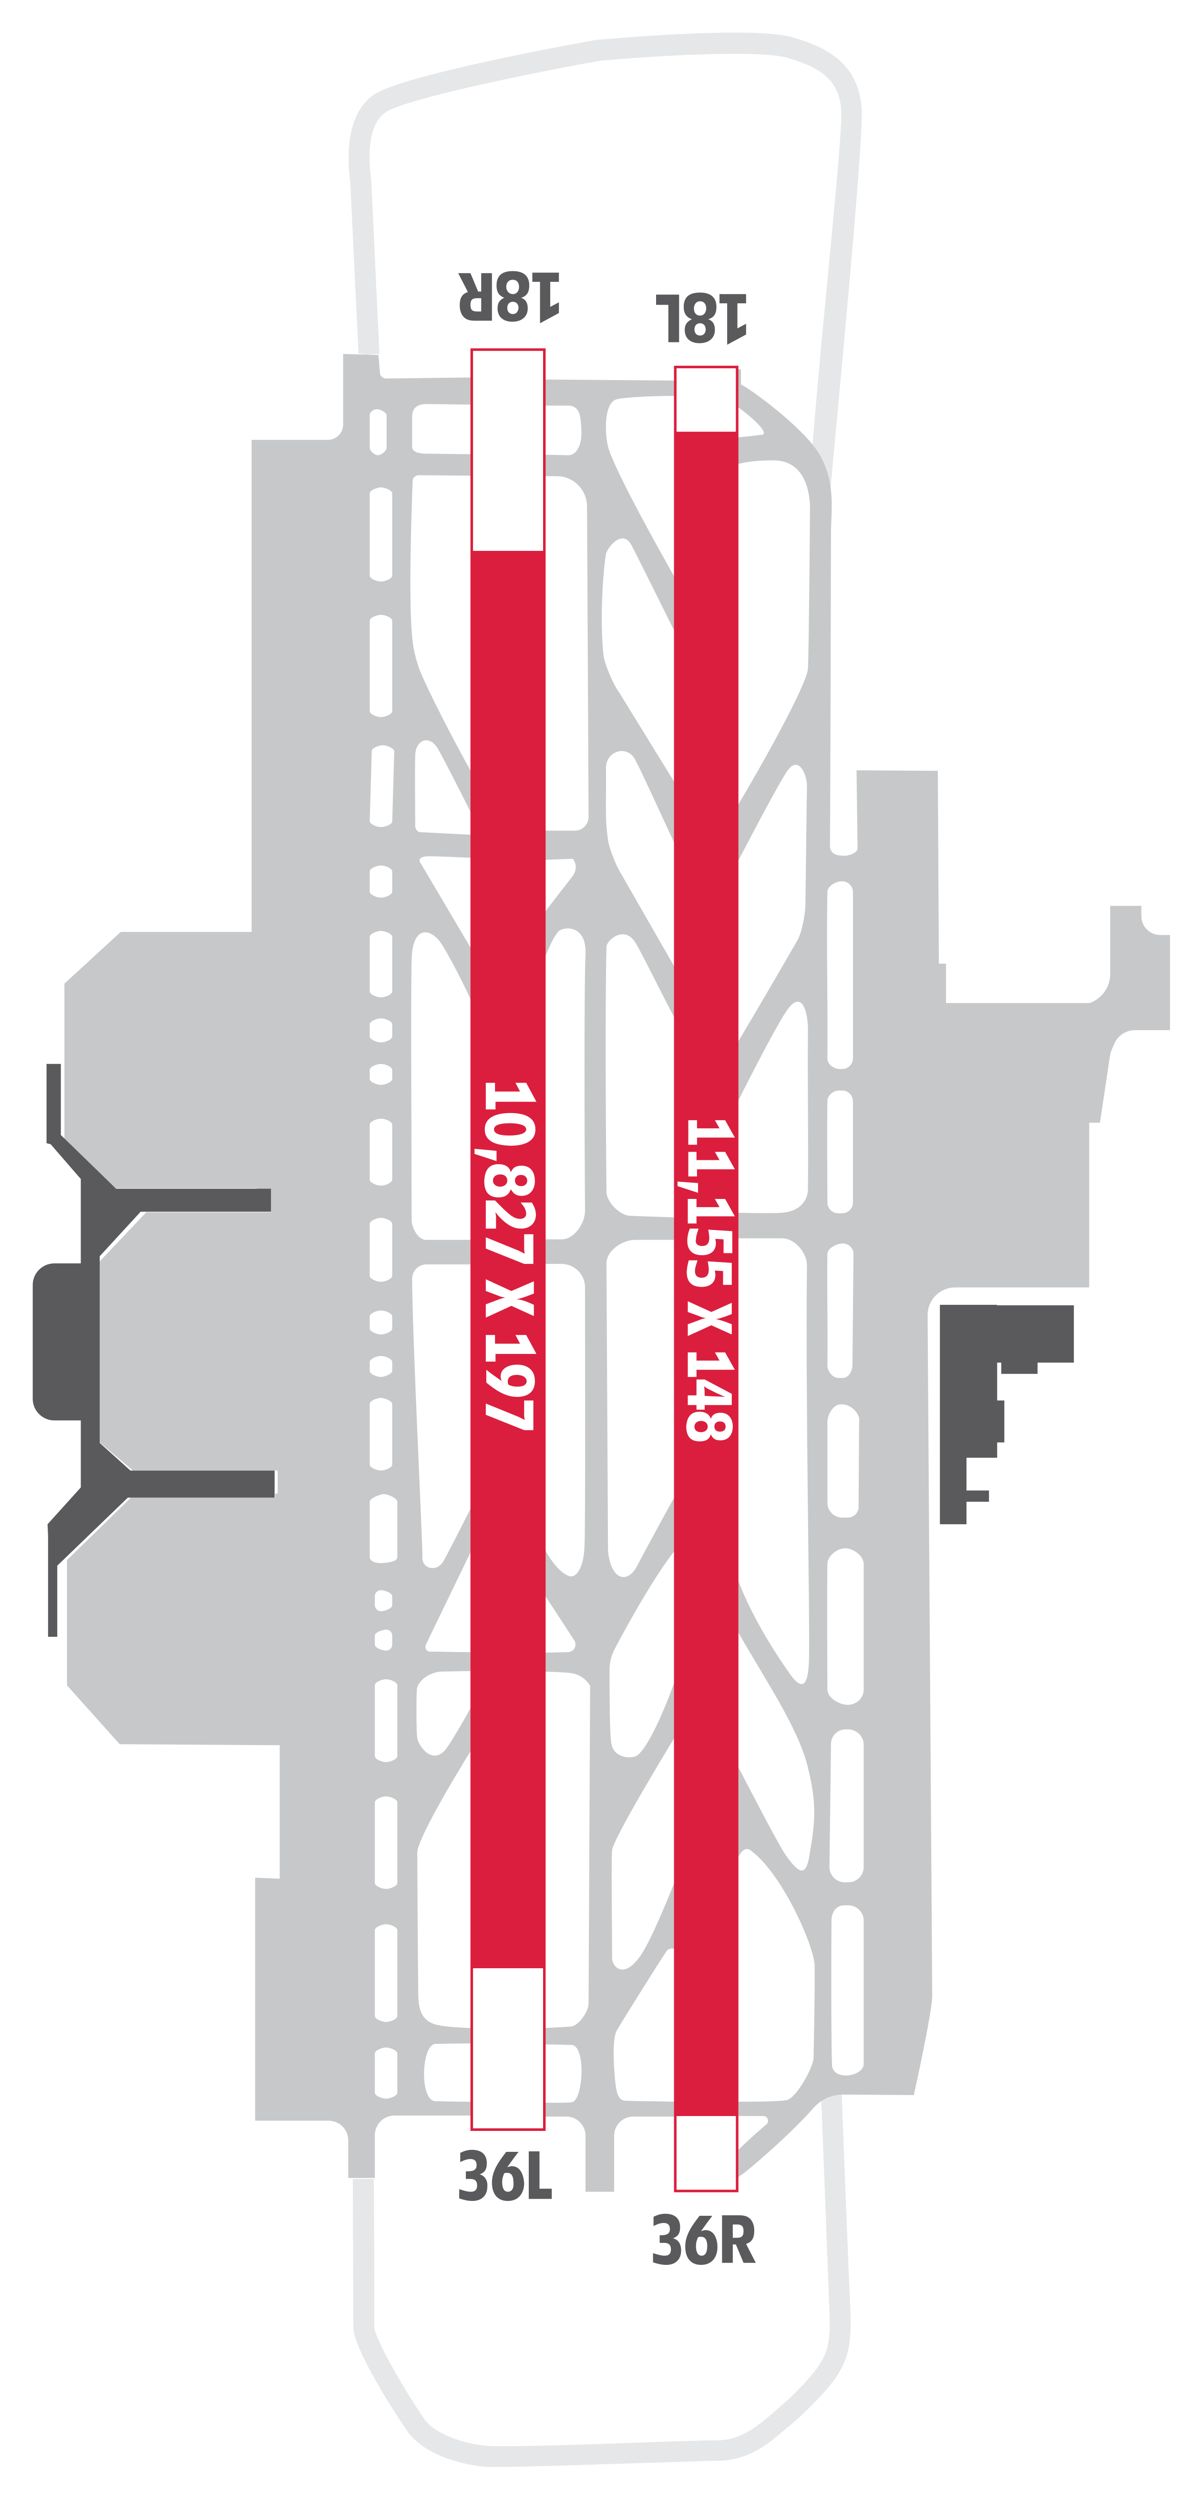 <?xml version="1.0" encoding="utf-8"?>
<!-- Generator: Adobe Illustrator 27.2.0, SVG Export Plug-In . SVG Version: 6.00 Build 0)  -->
<svg version="1.1" id="Layer_1" xmlns="http://www.w3.org/2000/svg" xmlns:xlink="http://www.w3.org/1999/xlink" x="0px" y="0px"
	 viewBox="0 0 233.1 488.8" enable-background="new 0 0 233.1 488.8" xml:space="preserve">
<path fill="#E6E7E8" d="M71.7,69.3l2.5-0.1l-1.6-33.8l0-0.3c0-0.1-1.8-10.2,2.9-13.2c4.1-2.6,27.2-7.4,41.7-10
	c8.3-0.8,30.8-2.3,36.8-0.6c7.2,2.1,10.1,4.8,10.5,10.2c0.4,4.4-3.6,40.3-5.6,65.4c0.5,0.6,0.9,1.2,1.3,1.8c1.4,2.4,2,4.8,2.2,7
	c1-11.5,6.6-68.6,6.1-74.6c-0.6-7.1-4.6-11.3-13.5-13.8c-7.9-2.3-37.1,0.4-38.3,0.5l-0.2,0c-3.8,0.7-37.1,6.7-43.2,10.6
	c-6.7,4.3-5,15.7-4.8,17.2l1.6,33.5L71.7,69.3z M158.1,97.5c0,0,0-0.1,0-0.1C158.1,97.5,158.1,97.5,158.1,97.5L158.1,97.5z
	 M164.6,409.4L164.6,409.4c-1.5,0-2.8,0.4-4,1.1c0.3,7.3,1.4,36.2,1.6,41.4c0.3,6.7-0.7,8.3-1.9,10.3c-1.2,2-5,6.1-8.3,8.8
	c-0.3,0.3-0.7,0.6-1,0.9c-2.9,2.4-6.1,5.2-10.8,5.2c-2.4,0-9.1,0.2-16.7,0.5c-11,0.4-24.6,0.8-27.8,0.6c-4.4-0.2-10.5-2.2-12.6-5.1
	c-3.6-5.1-9.9-16-9.9-18.1c0-2.6,0-21.2-0.1-29H69c0,7.8,0.1,26.4,0.1,29c0,4.5,9.3,18.6,10.7,20.5c3.3,4.6,11.2,6.6,15.7,6.8
	c0.5,0,1.2,0,2.1,0c5.2,0,16.2-0.4,26-0.7c7.6-0.2,14.2-0.5,16.6-0.5c6.2,0,10.2-3.4,13.4-6.2c0.3-0.3,0.7-0.6,1-0.8
	c3.2-2.7,7.5-7.1,9.2-9.8c1.7-2.8,2.8-5.2,2.5-12.6C166,446.2,164.8,414.4,164.6,409.4z"/>
<path fill="#C7C8C9" d="M226.9,182.8c-2,0-3.7-1.6-3.7-3.7v-2h-6.1v13.3c0,2.6-1.6,4.8-4,5.7h-28.1v-7.7h-1.4l-0.2-37.7l-15.9-0.1
	l0.2,15.2c0,1.2-2.3,1.5-2.3,1.5c-2.7,0.1-3.1-1-3.1-2.1c0.1-11.1,0.2-61,0.2-61.1c0-4,1-9.7-2.2-15.2c-3.2-5.5-14.6-13.6-15.4-13.7
	v-3l-0.6,0v7.4c2.6,1.8,6.3,5.2,4.7,5.4c-1.6,0.2-3.3,0.4-4.7,0.5v5.2c1.5-0.3,3.2-0.7,6.9-0.7c4.9,0,6.9,3.8,7.2,8.7
	c0,0.8-0.2,27.9-0.4,32c-0.2,3.3-9.9,20.4-13.7,26.7v11c3-5.7,8.4-16.1,9.9-18c2-2.5,3.6,0.9,3.6,3.3c-0.1,8.2-0.2,13.9-0.3,23.3
	c0,1-0.5,5-1.6,6.9c-2.3,4-8.1,14-11.6,19.8v11.6c3-5.9,8.1-15.9,9.9-18.2c2.7-3.4,3.8,0.8,3.8,4.3c-0.1,10.7,0.1,19.8,0,31.1
	c0,1.7-1.1,4.3-5.1,4.6c-1.3,0.1-4.5,0.1-8.6,0v5c4,0,7.8,0,8.6,0c2.8,0,4.9,3.2,4.9,5.1c-0.3,27.2,0.6,68.4,0.4,77.4
	c-0.1,3.1-0.6,7.1-3.7,2.7c-3.4-4.8-7.5-11.4-10.1-18.2v10.1c5.3,9.3,11.6,18.5,13.5,26c1.9,7.5,1.5,11,0.4,17.5
	c-0.7,4.4-2.1,3.5-4.5,0.2c-1.5-2.1-6.6-12-9.4-17.4V363c0.6-1.1,1.4-1.9,2.3-1.3c6,4.2,12.4,18.4,12.6,22.5
	c0.1,4.1-0.2,17.6-0.2,18.1c0,1.7-3.1,7.4-5,8.2c-0.6,0.3-4.6,0.4-9.7,0.4v2.8l4.9,0c0.8,0,1.2,1,0.6,1.6c-2,1.7-4.3,3.8-5.5,5v5.3
	l1.3-0.9c0,0,8.2-6.7,13.4-12.6c1.5-1.7,3.6-2.6,5.8-2.6l13.8,0.1c0,0,3.6-16.1,3.6-19.5l-0.9-133c0-3,2.4-5.4,5.4-5.4H213v-32.2
	h2.1l1.9-12.7c0.1-0.6,0.2-1.2,0.5-1.8l0.3-0.7c0.7-1.8,2.3-2.9,4.2-2.9h6.8v-18.6H226.9z M168,277.8l-0.1,16.8c0,1.2-1,2.1-2.1,2.1
	h-1.1c-1.6,0-2.9-1.3-2.9-2.9c0-4.6,0-12.4,0-15.8c0-1.3,1-3.2,2.3-3.4C166.5,274.2,168.3,276.7,168,277.8z M161.8,174.4
	c0-1.2,1.7-2.1,2.8-2.1h0.1c1.2,0,2.1,1,2.1,2.1v32.5c0,1.2-1,2.1-2.1,2.1h-0.5c-1.2,0-2.5-1-2.4-2.2
	C161.9,195.3,161.6,184.8,161.8,174.4z M161.8,215.3c0-1.2,1.2-2.1,2.3-2.1h0.6c1.2,0,2.1,1,2.1,2.1v19.8c0,1.2-1,2.1-2.1,2.1h-0.8
	c-1.2,0-2.1-1-2.1-2.1C161.8,228.9,161.7,221.3,161.8,215.3z M161.8,245.2c0-1.2,1.9-2.1,3-2.1c1.1,0,2.1,0.9,2.1,2l-0.2,21.7
	c0,1.2-0.7,2.6-1.9,2.6l-0.8,0c-1.2,0-2.2-1.3-2.2-2.5C161.9,259.3,161.7,252.8,161.8,245.2z M161.8,305.8c0-1.6,1.9-3.1,3.5-3.1
	c1.6,0,3.6,1.5,3.6,3.1v24.5c0,1.7-1.4,3-3.1,3l-0.2,0c-1.6-0.1-3.8-1.4-3.8-3C161.8,325,161.7,313.3,161.8,305.8z M162.5,341
	c0-1.7,1.4-3,3.1-2.9l0.4,0c1.6,0.1,2.9,1.4,2.9,3v23.9c0,1.6-1.3,3-3,3h-0.7c-1.7,0-3-1.4-3-3C162.3,358.1,162.4,349.5,162.5,341z
	 M162.7,403.7c-0.1-2-0.2-13-0.1-28.2c0-1.6,0.9-3,2.5-3h0.8c1.6,0,3,1.3,3,3l0,28.2C168.5,406.1,162.8,406.8,162.7,403.7z
	 M92.1,73.8L75.5,74c-0.6,0-1.2-0.5-1.2-1.1L74,69.4l-6.9-0.2V83c0,1.7-1.4,3-3,3H49.2v96.2H23.6l-11,10.1v30.4l3.8,3.7l6.2,5.9
	h27.6v0.2H53v4.5H28.6l-9.1,9.6V282l6.5,5.5h27.8v0h0.5v4.5h-0.5v0.8H25.6L13.1,305v24.5L23.4,341l31.3,0.2v26.1l-4.8-0.2v47.5h14.3
	c2.2,0,3.9,1.7,3.9,3.9v7.3h5.2v-8.3c0-2.2,1.7-3.9,3.9-3.9l15,0v-2.7c-3.4,0-6.1-0.1-7.1-0.1c-3.1-0.2-2.7-11,0-11.2
	c0.9,0,3.6-0.1,7.1-0.1v-3c-2.3-0.1-4.4-0.2-6.1-0.5c-3.2-0.5-4.2-2.4-4.3-5.7c-0.1-8.3-0.2-25.6-0.2-28.1c0-2.5,6.9-14.2,10.6-20.1
	v-8.5c-1.4,2.6-3.2,5.7-4.6,7.8c-2.8,4.3-5.8-0.1-6-1.6c-0.2-1.3-0.2-6.9-0.1-9.2c0-2.1,2.7-3.7,4.8-3.8c1.6,0,3.7-0.1,5.9-0.1V323
	c-3.4,0-6.4-0.1-8.1-0.1c-0.7,0-1.1-0.7-0.8-1.4l8.9-18.4v-8.5c-2.4,4.7-4.9,9.7-5.6,10.8c-1.3,2-4.1,1.3-4-1c0.1-2-2-43.3-2-54.4
	c0-1.5,1.2-2.8,2.8-2.8h8.8v-4.8h-8.9c-1.5,0-2.7-2.2-2.8-3.7c0-10.4-0.2-45.9,0-51.2c0.2-6.2,3.2-6.1,5.3-3.7
	c1.1,1.3,4,6.8,6.3,11.7v-10.1L82.4,169c0,0-1.4-1.6,1.5-1.6c1.9,0,5.6,0.2,8.3,0.3v-4.5l-9.9-0.5c-0.6,0-1.1-0.5-1.1-1.2
	c0-3-0.1-11,0-14c0.2-3,2.9-3.9,4.5-1c1.4,2.5,4.5,8.6,6.5,12.6V151c-3.9-7-8.4-15.8-10-19.7c-0.6-1.4-1.4-4.4-1.5-5.9
	c-0.9-7-0.2-26.5,0-31.4c0-0.6,0.6-1.1,1.2-1.1L92.2,93v-4.2l-8.4-0.1c-0.6,0-3,0.1-3.2-1.2v-6.3c0.2-2.4,2.5-2.2,3.2-2.2l8.4,0.1
	v-8.4h-0.1V73.8z M77.1,146.9l-0.4,13.7c0,0.6-1.5,1.1-2.2,1.1h0c-0.7,0-2.2-0.5-2.2-1.2l0.4-13.7c0-0.6,1.5-1.1,2.2-1.1
	C75.6,145.7,77.1,146.3,77.1,146.9z M72.3,81.2c0-0.7,0.8-1.2,1.4-1.2s1.9,0.6,1.9,1.2v6.3c0,0.7-1.1,1.5-1.7,1.5s-1.6-0.8-1.6-1.5
	V81.2z M72.3,96.5c0-0.7,1.5-1.2,2.2-1.2s2.2,0.5,2.2,1.2v16c0,0.7-1.5,1.2-2.2,1.2s-2.2-0.5-2.2-1.2V96.5z M72.3,121.4
	c0-0.7,1.5-1.2,2.2-1.2h0c0.7,0,2.2,0.5,2.2,1.2v17.6c0,0.7-1.5,1.2-2.2,1.2h0c-0.7,0-2.2-0.5-2.2-1.2V121.4z M72.3,170.4
	c0-0.7,1.5-1.2,2.2-1.2h0c0.7,0,2.2,0.5,2.2,1.2v3.9c0,0.7-1.5,1.2-2.2,1.2h0c-0.7,0-2.2-0.5-2.2-1.2V170.4z M72.3,183.2
	c0-0.7,1.5-1.2,2.2-1.2h0c0.7,0,2.2,0.5,2.2,1.2v10.6c0,0.7-1.5,1.2-2.2,1.2h0c-0.7,0-2.2-0.5-2.2-1.2V183.2z M72.3,200.3
	c0-0.7,1.5-1.2,2.2-1.2h0c0.7,0,2.2,0.5,2.2,1.2v2.3c0,0.7-1.5,1.2-2.2,1.2h0c-0.7,0-2.2-0.5-2.2-1.2V200.3z M72.3,209.2
	c0-0.7,1.5-1.2,2.2-1.2h0c0.7,0,2.2,0.5,2.2,1.2v1.7c0,0.7-1.5,1.2-2.2,1.2h0c-0.7,0-2.2-0.5-2.2-1.2V209.2z M72.3,219.9
	c0-0.7,1.5-1.2,2.2-1.2h0c0.7,0,2.2,0.5,2.2,1.2v10.7c0,0.7-1.5,1.2-2.2,1.2h0c-0.7,0-2.2-0.5-2.2-1.2L72.3,219.9z M74.5,269.2
	c-0.7,0-2.2-0.5-2.2-1.2v-1.7c0-0.7,1.5-1.2,2.2-1.2s2.2,0.5,2.2,1.2v1.7C76.7,268.6,75.2,269.2,74.5,269.2z M76.7,274.5v11.8
	c0,0.7-1.5,1.2-2.2,1.2s-2.2-0.5-2.2-1.2v-11.8c0-0.7,1.5-1.2,2.2-1.2S76.7,273.9,76.7,274.5z M74.5,260.9c-0.7,0-2.2-0.5-2.2-1.2
	v-2.3c0-0.7,1.5-1.2,2.2-1.2s2.2,0.5,2.2,1.2v2.3C76.7,260.4,75.2,260.9,74.5,260.9z M74.5,250.6c-0.7,0-2.2-0.5-2.2-1.2v-10.1
	c0-0.7,1.5-1.2,2.2-1.2s2.2,0.5,2.2,1.2v10.1C76.7,250.1,75.2,250.6,74.5,250.6z M77.7,409.1c0,0.7-1.5,1.2-2.2,1.2
	s-2.2-0.5-2.2-1.2v-7.6c0-0.7,1.5-1.2,2.2-1.2s2.2,0.5,2.2,1.2V409.1z M77.7,394.1c0,0.7-1.5,1.2-2.2,1.2s-2.2-0.5-2.2-1.2v-16.7
	c0-0.7,1.5-1.2,2.2-1.2s2.2,0.5,2.2,1.2V394.1z M77.7,368.1c0,0.7-1.5,1.2-2.2,1.2s-2.2-0.5-2.2-1.2c0,0,0-12,0-15.7
	c0-0.7,1.5-1.2,2.2-1.2s2.2,0.5,2.2,1.2C77.7,356.1,77.7,368.1,77.7,368.1z M77.7,343.3c0,0.7-1.5,1.2-2.2,1.2s-2.2-0.5-2.2-1.2
	v-13.8c0-0.7,1.5-1.2,2.2-1.2s2.2,0.5,2.2,1.2V343.3z M75.5,318.6c0.7,0,1.2,0.5,1.2,1.2v1.7c0,0.7-0.5,1.2-1.2,1.2
	s-2.2-0.5-2.2-1.2v-1.7C73.3,319.1,74.9,318.6,75.5,318.6z M73.3,313.8v-1.7c0-0.7,0.5-1.2,1.2-1.2s2.2,0.5,2.2,1.2v1.7
	c0,0.7-1.5,1.2-2.2,1.2S73.3,314.4,73.3,313.8z M77.7,304.4c0,0.7-1,1.1-3.2,1.2c-1.4,0-2.2-0.5-2.2-1.2v-10.8
	c0-0.7,2.1-1.5,2.8-1.5s2.6,0.8,2.6,1.5V304.4z M106.6,70.7h-0.2v8.6l4.7,0c1.9,0,2.4,1.5,2.5,3.4l0.1,1.6c0.1,2-0.6,4.7-2.6,4.7
	l-4.6-0.1v4.2l2.4,0c3.3,0,5.9,2.7,5.9,6l0.3,60.6c0,1.5-1.2,2.7-2.7,2.7l-6,0v5.7c2.6-0.1,5.6-0.2,5.6-0.2s1.4,1.5-0.1,3.5
	c-1.5,1.9-3.5,4.5-5.5,7.1v9.1c0.9-2.2,1.7-4.2,2.8-5.5c0.8-0.9,5.6-1.6,5.3,4.6c-0.3,5.1-0.2,37.7-0.1,50c0,2.5-2.1,5.6-4.6,5.6
	h-3.4v4.8h3.4c2.5,0,4.6,2,4.6,4.6c0,12.4,0.1,47.1-0.1,50.5c-0.1,4.2-1.6,6.5-3.1,5.9c-1.8-0.7-3.5-3-4.9-5.6v9l6,9.2
	c0.6,1,0,2.2-1.2,2.3c-1.3,0-2.9,0.1-4.8,0.1v3.7c2.1,0.1,3.9,0.1,5.3,0.3c2.7,0.3,3.8,2.5,3.8,2.5l-0.3,62.1c0,1.5-1.9,4.4-3.5,4.5
	c-1.3,0.1-3.1,0.2-5.3,0.3v3.2c2.7,0,4.7,0.1,5.5,0.1c2.9,0.2,2.2,11,0,11.2c-0.6,0.1-2.7,0.1-5.5,0.1v2.7l4.5,0
	c2,0,3.7,1.7,3.7,3.7v11h5.6v-11c0-2,1.7-3.7,3.7-3.7l8.2,0v-2.9c-3.9-0.1-7.5-0.1-9.7-0.2c-1.6,0-1.8-2.2-2-3.8
	c-0.3-3.2-0.6-8.2,0.3-9.9c1.5-2.6,8.7-14,9.7-15.5c0.4-0.6,1.1-0.6,1.7-0.5v-13.2c-2.2,5.4-5.1,12.4-7,14.9
	c-3.2,4.3-5.3,1.7-5.3,0.1c0-6.6-0.2-18.7,0-21.1c0.2-2.1,10-18.4,12.4-22.3v-11.1c-1.2,3.4-4.9,13-7.5,14.9
	c-0.9,0.7-4.8,0.7-5.1-2.7c-0.3-2.5-0.3-10.2-0.3-14.1c0-1.5,0.4-2.9,1.1-4.2c0,0,6.8-13,11.7-19.1v-10.6
	c-2.3,4.1-6.4,11.7-7.5,13.8c-1.7,3.2-5,2.9-5.6-3.1l-0.3-56.2c0-2.5,3.1-4.6,5.6-4.6c2.2,0,4.9,0,7.8,0v-4.4
	c-3.3-0.1-6.4-0.2-8.8-0.3c-2-0.1-4.6-2.7-4.6-4.7c-0.1-9.6-0.3-35.8,0-47.9c0-1.2,3.4-4.3,5.6-0.9c1.2,1.9,5,9.7,7.8,15v-10
	l-10.9-19c-0.7-1.2-1.8-4-2.1-5.4c-0.8-4.7-0.4-7.8-0.5-14.5c-0.1-3.5,4.1-4.8,5.7-1.8c1.1,2,5.2,11,7.8,16.6v-12l-10.9-17.7
	c-1.1-1.4-3-5.8-3.1-7.5c-0.6-5.6-0.3-14.5,0.5-19.6c0.2-1.1,3.2-5.1,5-1.7c1.3,2.5,6,12,8.5,17V113c-3.3-5.9-10.9-19.4-12.9-25
	c-0.8-2.2-1.3-9.5,1.7-10c1.5-0.3,6.3-0.6,11.2-0.6v-3l-25.5-0.2V70.7z"/>
<path fill="#5A5A5C" d="M89.9,59.7c0,0.8,0.2,1.7,0.8,2.3c0.6,0.6,1.4,0.7,2.2,0.7h3.3v-9.3h-2.1v3.6h-0.6c-0.5-1.2-1-2.4-1.5-3.6
	h-2.4l1.9,3.7C90.2,57.5,89.9,58.5,89.9,59.7z M93.3,58.3h0.8v2.6h-0.8c-1,0-1.3-0.4-1.3-1.3C92,58.6,92.4,58.3,93.3,58.3z
	 M93.8,425.1L93.8,425.1c1.1-0.4,1.4-1.1,1.4-2.2c0-1.8-1.2-2.6-2.9-2.6c-0.8,0-1.5,0.2-2.3,0.6v1.8c0.6-0.3,1.3-0.6,2-0.6
	c0.8,0,1.2,0.4,1.2,1.2c0,1.1-0.9,1.2-1.8,1.2h-0.3v1.5c1.1,0,2.2-0.2,2.2,1.3c0,0.8-0.4,1.2-1.2,1.2c-0.8,0-1.6-0.3-2.3-0.5v1.8
	c0.9,0.3,1.7,0.5,2.6,0.5c1.7,0,2.9-1,2.9-2.8C95.4,426.4,94.9,425.4,93.8,425.1z M130.7,66.9h2.1v-9.3h-4.5v2h2.4V66.9z M98.6,58.2
	L98.6,58.2c-1,0.5-1.3,1.1-1.3,2.1c0,1.8,1.3,2.6,2.9,2.6c1.7,0,3-0.9,3-2.6c0-1-0.3-1.7-1.3-2.1v0c1.2-0.3,1.6-1.2,1.6-2.4
	c0-2-1.3-2.8-3.2-2.8c-1.9,0-3.2,0.7-3.2,2.8C97.1,57,97.5,57.8,98.6,58.2z M100.3,61.4c-0.7,0-1.1-0.5-1.1-1.2
	c0-0.7,0.4-1.2,1.1-1.2s1.1,0.5,1.1,1.2C101.3,60.9,101,61.4,100.3,61.4z M100.3,54.7c0.8,0,1.2,0.6,1.2,1.4c0,0.7-0.4,1.4-1.2,1.4
	S99,56.8,99,56.1C99,55.3,99.4,54.7,100.3,54.7z M19.5,282.1v-36.5l8-8.7H53v-4.5H22.7l-10.8-10.5V208H9.1v15.5l0.8,0.2l5.9,6.8V247
	h-5.2c-2.3,0-4.2,1.9-4.2,4.2v22.3c0,2.3,1.9,4.2,4.2,4.2h5.2v13.1L9.3,298l0.1,2.3V320h1.8v-13.9l13.8-13.3h28.7v-5.3H25.5
	L19.5,282.1z M142.2,67.4l3.7-2v-2.1l-1.7,0.9v-4.9h1.7v-1.8h-5.2v1.8h1.5V67.4z M147.5,436.1c0-0.8-0.2-1.7-0.8-2.3
	c-0.6-0.6-1.4-0.7-2.2-0.7h-3.3v9.3h2.1v-3.6h0.6c0.5,1.2,1,2.4,1.5,3.6h2.4l-1.9-3.7C147.2,438.3,147.5,437.3,147.5,436.1z
	 M144.1,437.5h-0.8v-2.6h0.8c1,0,1.3,0.4,1.3,1.3C145.4,437.2,145,437.5,144.1,437.5z M138,436c-0.3,0-0.6,0.1-0.9,0.2l0,0
	c0.7-1,1.5-2.1,2.2-3h-2.5c-1.4,1.8-2.8,3.7-2.8,6c0,2,0.9,3.6,3.1,3.6c2.1,0,3.2-1.5,3.2-3.5C140.3,437.8,139.7,436,138,436z
	 M137.2,441c-0.9,0-1.1-1.1-1.1-1.8c0-0.7,0.1-1.1,0.4-1.8c0.2-0.1,0.4-0.1,0.6-0.1c1,0,1.2,1,1.2,1.8
	C138.3,440,138.1,441,137.2,441z M133.9,64.5c0,1.8,1.3,2.6,2.9,2.6c1.7,0,3-0.9,3-2.6c0-1-0.3-1.7-1.3-2.1v0
	c1.2-0.3,1.6-1.2,1.6-2.4c0-2-1.3-2.8-3.2-2.8c-1.9,0-3.2,0.7-3.2,2.8c0,1.1,0.4,2,1.6,2.4v0C134.3,62.9,133.9,63.5,133.9,64.5z
	 M136.9,65.6c-0.7,0-1.1-0.5-1.1-1.2c0-0.7,0.4-1.2,1.1-1.2s1.1,0.5,1.1,1.2C138,65.1,137.6,65.6,136.9,65.6z M136.9,58.9
	c0.8,0,1.2,0.6,1.2,1.4c0,0.7-0.4,1.4-1.2,1.4s-1.2-0.6-1.2-1.4C135.7,59.6,136.1,58.9,136.9,58.9z M195,255.1h-6h-5.2v11.2v7.4v8.2
	v3v13.1h5.2v-4.4h4.4v-2.2H189V285h6v-3h1.4v-8.2H195v-7.4h0.8v2.2h7.1v-2.2h7.1v-11.2H195z M100.1,423.5c-0.3,0-0.6,0.1-0.9,0.2
	l0,0c0.7-1,1.5-2.1,2.2-3H99c-1.4,1.8-2.8,3.7-2.8,6c0,2,0.9,3.6,3.1,3.6c2.1,0,3.2-1.5,3.2-3.5
	C102.4,425.3,101.8,423.5,100.1,423.5z M99.3,428.5c-0.9,0-1.1-1.1-1.1-1.8c0-0.7,0.1-1.1,0.4-1.8c0.2-0.1,0.4-0.1,0.6-0.1
	c1,0,1.2,1,1.2,1.8C100.5,427.5,100.3,428.5,99.3,428.5z M105.5,420.6h-2.1v9.3h4.5v-2h-2.4V420.6z M131.6,437.6L131.6,437.6
	c1.1-0.4,1.4-1.1,1.4-2.2c0-1.8-1.2-2.6-2.9-2.6c-0.8,0-1.5,0.2-2.3,0.6v1.8c0.6-0.3,1.3-0.6,2-0.6c0.8,0,1.2,0.4,1.2,1.2
	c0,1.1-0.9,1.2-1.8,1.2H129v1.5c1.1,0,2.2-0.2,2.2,1.3c0,0.8-0.4,1.2-1.2,1.2c-0.8,0-1.6-0.3-2.3-0.5v1.8c0.9,0.3,1.7,0.5,2.6,0.5
	c1.7,0,2.9-1,2.9-2.8C133.2,438.9,132.8,437.9,131.6,437.6z M104.1,55.1h1.5v8.1l3.7-2v-2.1l-1.7,0.9v-4.9h1.7v-1.8h-5.2V55.1z"/>
<path fill="#DB1E3D" d="M101.9,231.9c0.7,0,1.2-0.4,1.2-1.1c0-0.7-0.6-1.1-1.2-1.1c-0.7,0-1.2,0.4-1.2,1.1S101.2,231.9,101.9,231.9z
	 M102.9,220.8c0-1.1-2.4-1.2-3.1-1.2c-0.8,0-3.2,0-3.2,1.2c0,1.2,2.3,1.2,3.1,1.2C100.4,222,102.9,221.9,102.9,220.8z M97.8,232
	c0.7,0,1.4-0.4,1.4-1.2s-0.6-1.2-1.4-1.2c-0.7,0-1.4,0.4-1.4,1.2C96.4,231.6,97.1,232,97.8,232z M137.1,280c0.7,0,1.3-0.4,1.3-1.1
	s-0.6-1.1-1.3-1.1c-0.7,0-1.3,0.4-1.3,1.1C135.8,279.7,136.4,280,137.1,280z M131.8,71.5v357.1h12.6V71.5H131.8z M143.9,428.1h-11.6
	v-14.4h11.6V428.1z M140.7,220.6l-0.9-1.6h2l1.9,3.4h-7.4v1.4h-1.7V219h1.7v1.6H140.7z M136.2,225.2v1.6h4.5l-0.9-1.6h2l1.9,3.4
	h-7.4v1.4h-1.7v-4.8H136.2z M137.3,243.6c1,0,1.4-0.6,1.4-1.5c0-0.6-0.1-1.1-0.2-1.7l4.7,0.3v4.3h-1.7v-2.7l-1.6-0.1
	c0,0.3,0.1,0.5,0.1,0.8c0,1.7-1.2,2.4-2.7,2.4c-1.8,0-2.9-0.9-2.9-2.8c0-0.8,0.2-1.7,0.5-2.4h1.7c-0.2,0.7-0.5,1.4-0.5,2.1
	C135.9,243.1,136.4,243.6,137.3,243.6z M134.7,246.4h1.7c-0.2,0.7-0.5,1.4-0.5,2.1c0,0.9,0.5,1.3,1.3,1.3c1,0,1.4-0.6,1.4-1.5
	c0-0.6-0.1-1.1-0.2-1.7l4.7,0.3v4.3h-1.7v-2.7l-1.6-0.1c0,0.3,0.1,0.5,0.1,0.8c0,1.7-1.2,2.4-2.7,2.4c-1.8,0-2.9-0.9-2.9-2.8
	C134.3,247.9,134.5,247.1,134.7,246.4z M143.1,258.9v2l-4-1.8l-4.6,2.1v-2.3l2.2-0.8c0.4-0.2,0.9-0.3,1.3-0.4v0
	c-0.5-0.1-0.9-0.2-1.3-0.4l-2.2-0.8v-2.1l4.6,2.1l4-1.8v2.2c-1,0.4-2,0.8-3.1,1v0C141.1,258.1,142.1,258.5,143.1,258.9z
	 M134.5,274.7v-1.9h1.7v-3.1h1.6l5.3,2.8v2.2h-5.3v0.9h-1.6v-0.9H134.5z M136.8,276c1,0,1.9,0.4,2.2,1.4h0c0.3-0.9,1-1.2,1.9-1.2
	c1.6,0,2.4,1.2,2.4,2.7c0,1.5-0.8,2.7-2.4,2.7c-1,0-1.5-0.3-1.9-1.2h0c-0.3,1.1-1.1,1.4-2.2,1.4c-1.9,0-2.6-1.2-2.6-2.9
	C134.3,277.2,135,276,136.8,276z M136.2,267.8v1.4h-1.7v-4.8h1.7v1.6h4.5l-0.9-1.6h2l1.9,3.4H136.2z M136.2,237.8v1.4h-1.7v-4.8h1.7
	v1.6h4.5l-0.9-1.6h2l1.9,3.4H136.2z M136.5,231.3v1.9l-4-1.3v-0.9L136.5,231.3z M143.9,84.4h-11.6V72h11.6V84.4z M101.1,268.8
	c-0.8,0-1.8,0.2-1.8,1.3c0,0.2,0,0.4,0.1,0.6c0.6,0.3,1.1,0.4,1.8,0.4c0.8,0,1.8-0.2,1.8-1.1C102.9,269.1,101.9,268.8,101.1,268.8z
	 M140.8,279.9c0.6,0,1.1-0.3,1.1-1c0-0.7-0.5-1-1.1-1c-0.6,0-1.1,0.3-1.1,1C139.7,279.6,140.2,279.9,140.8,279.9z M92,416.6h14.7
	V68.1H92V416.6z M92.5,68.6h13.7v39.1H92.5V68.6z M97.1,225v2l-4.3-1.4v-1L97.1,225z M94.8,220.8c0-2.7,2.9-3.2,5-3.2
	c2.1,0,4.9,0.5,4.9,3.2s-2.8,3.2-4.9,3.2C97.6,223.9,94.8,223.5,94.8,220.8z M97.5,227.6c1.1,0,2.1,0.4,2.4,1.6h0
	c0.4-1,1.1-1.3,2.1-1.3c1.8,0,2.6,1.3,2.6,3c0,1.6-0.9,2.9-2.6,2.9c-1,0-1.6-0.4-2.1-1.3h0c-0.4,1.1-1.2,1.6-2.4,1.6
	c-2.1,0-2.8-1.3-2.8-3.2C94.8,228.9,95.5,227.6,97.5,227.6z M104.4,255.1v2.2l-4.4-2l-5,2.3V255l2.4-0.9c0.5-0.2,0.9-0.3,1.4-0.4v0
	c-0.5-0.1-1-0.2-1.4-0.4l-2.4-0.9v-2.3l5,2.3l4.4-1.9v2.4c-1.1,0.4-2.2,0.9-3.4,1.1v0C102.2,254.1,103.3,254.6,104.4,255.1z
	 M102.5,247.1l-7.5-3v-2.2l6.4,2.6c0.4,0.2,0.8,0.4,1.2,0.6c0-0.3-0.1-0.5-0.1-0.8v-3h1.8v5.8H102.5z M101.9,240.2
	c-1.3,0-2.2-0.5-3.2-1.3c-0.7-0.6-1.3-1.2-1.8-1.9l0,0c0,0.3,0.1,0.6,0.1,0.9v2.3H95v-5.5h1.8c0.6,0.6,1.1,1.1,1.7,1.7
	c0.9,0.8,1.9,1.9,3.2,1.9c0.6,0,1.2-0.3,1.2-1c0-0.9-0.6-1.6-1.1-2.2h2.2c0.5,0.8,0.8,1.5,0.8,2.5
	C104.7,239.2,103.6,240.2,101.9,240.2z M95,274.4l6.4,2.6c0.4,0.2,0.8,0.4,1.2,0.6c0-0.3-0.1-0.5-0.1-0.8v-3h1.8v5.8h-1.8l-7.5-3
	V274.4z M101.1,273.1c-2.3,0-4.3-1.4-6-2.8v-2.5c1,0.8,2,1.5,3,2.2l0,0c-0.1-0.3-0.2-0.6-0.2-0.9c0-1.7,1.8-2.3,3.2-2.3
	c2,0,3.5,1,3.5,3.2C104.6,272.3,103,273.1,101.1,273.1z M96.9,264.7v1.5H95V261h1.8v1.7h4.9l-0.9-1.7h2.1l2,3.7H96.9z M96.9,215.4
	v1.5H95v-5.2h1.8v1.7h4.9l-0.9-1.7h2.1l2,3.7H96.9z M92.5,384.8h13.7v31.3H92.5V384.8z M137.8,272.9c1.3,0.1,2.7,0.1,4,0.2v0
	c-0.5-0.2-1.1-0.5-1.6-0.7l-1.8-0.9c-0.2-0.1-0.5-0.3-0.7-0.5C137.8,271.7,137.8,272.3,137.8,272.9z"/>
</svg>
